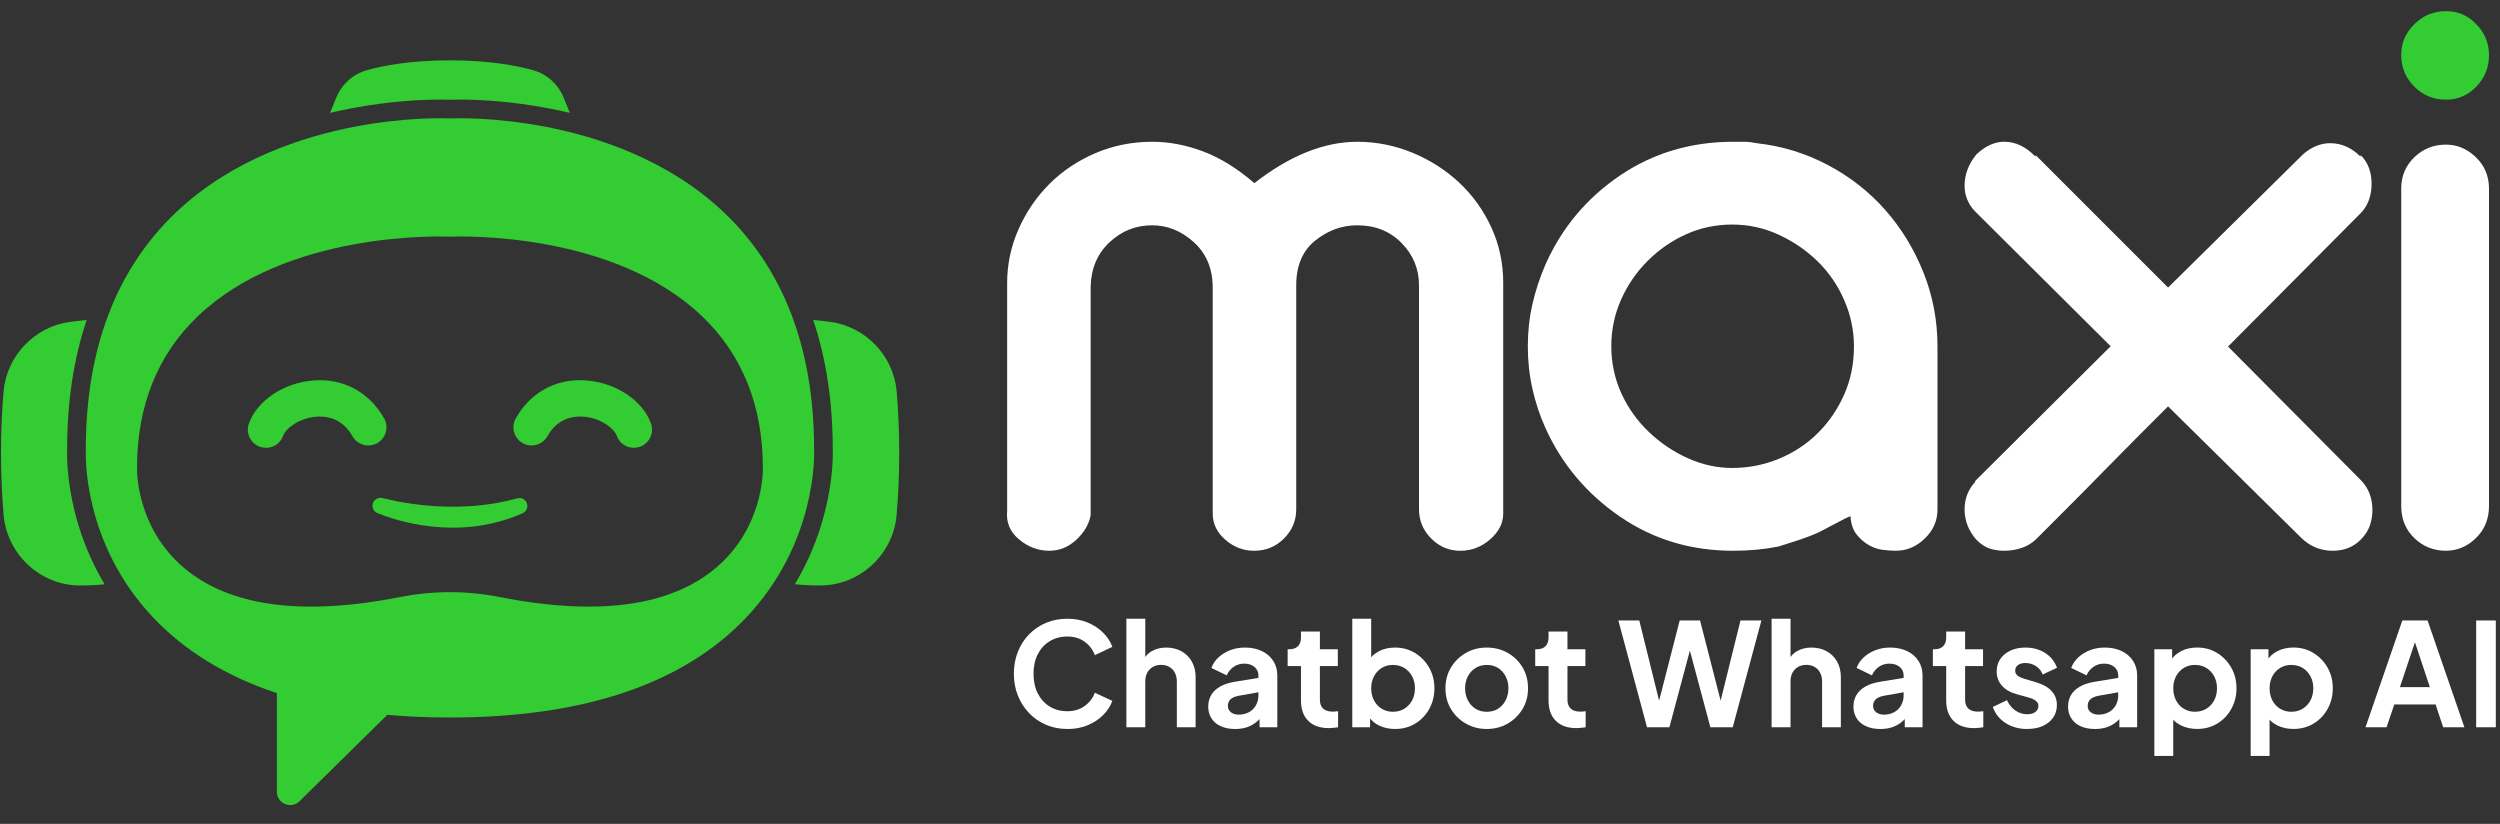 <svg xmlns="http://www.w3.org/2000/svg" width="352" height="116" viewBox="0 0 352 116" fill="none"><rect x="0" y="0" width="352" height="116" fill="#333333" stroke="none"/><g clip-path="url(#clip0_250_217)"><path d="M150.278 102.64C149.201 102.64 148.206 102.444 147.291 102.054C146.377 101.664 145.583 101.118 144.909 100.419C144.236 99.719 143.709 98.899 143.326 97.956C142.943 97.013 142.752 95.986 142.752 94.868C142.752 93.75 142.941 92.717 143.317 91.77C143.692 90.822 144.222 90 144.902 89.307C145.581 88.615 146.377 88.076 147.284 87.693C148.192 87.311 149.191 87.119 150.281 87.119C151.37 87.119 152.322 87.301 153.178 87.665C154.033 88.029 154.757 88.509 155.347 89.109C155.938 89.707 156.363 90.364 156.619 91.077L154.156 92.247C153.873 91.479 153.395 90.85 152.724 90.359C152.051 89.867 151.238 89.622 150.283 89.622C149.328 89.622 148.511 89.844 147.79 90.288C147.069 90.732 146.512 91.344 146.115 92.124C145.718 92.904 145.519 93.819 145.519 94.87C145.519 95.922 145.718 96.839 146.115 97.626C146.512 98.412 147.069 99.029 147.79 99.474C148.511 99.918 149.34 100.14 150.283 100.14C151.226 100.14 152.053 99.894 152.724 99.403C153.398 98.911 153.875 98.29 154.156 97.536L156.619 98.687C156.363 99.4 155.938 100.055 155.347 100.655C154.754 101.255 154.031 101.735 153.178 102.099C152.322 102.463 151.358 102.645 150.281 102.645L150.278 102.64Z" fill="white"></path><path d="M158.594 102.398V87.118H161.257V93.576L160.893 93.194C161.149 92.534 161.569 92.033 162.155 91.691C162.741 91.348 163.424 91.176 164.204 91.176C164.984 91.176 165.728 91.35 166.355 91.7C166.981 92.05 167.468 92.537 167.817 93.163C168.167 93.789 168.342 94.512 168.342 95.332V102.396H165.698V95.956C165.698 95.472 165.603 95.056 165.414 94.706C165.225 94.356 164.967 94.087 164.637 93.898C164.306 93.709 163.921 93.614 163.476 93.614C163.032 93.614 162.661 93.709 162.325 93.898C161.99 94.087 161.728 94.356 161.538 94.706C161.349 95.056 161.255 95.474 161.255 95.956V102.396H158.592L158.594 102.398Z" fill="white"></path><path d="M173.912 102.643C173.144 102.643 172.475 102.515 171.903 102.26C171.331 102.005 170.889 101.638 170.582 101.159C170.272 100.681 170.119 100.126 170.119 99.493C170.119 98.859 170.256 98.346 170.532 97.867C170.809 97.389 171.23 96.988 171.794 96.666C172.359 96.343 173.073 96.116 173.933 95.981L177.506 95.395V97.413L174.439 97.959C173.914 98.053 173.524 98.219 173.269 98.453C173.014 98.689 172.886 99.001 172.886 99.391C172.886 99.781 173.03 100.067 173.321 100.289C173.609 100.511 173.971 100.622 174.401 100.622C174.951 100.622 175.441 100.504 175.864 100.27C176.287 100.034 176.613 99.708 176.842 99.292C177.071 98.876 177.185 98.424 177.185 97.94V95.095C177.185 94.624 177.003 94.23 176.639 93.913C176.275 93.597 175.79 93.438 175.185 93.438C174.621 93.438 174.12 93.594 173.682 93.901C173.245 94.211 172.926 94.608 172.723 95.092L170.563 94.043C170.778 93.464 171.118 92.963 171.582 92.54C172.045 92.117 172.593 91.784 173.226 91.541C173.86 91.297 174.545 91.177 175.285 91.177C176.185 91.177 176.979 91.342 177.667 91.671C178.352 92.001 178.888 92.462 179.271 93.053C179.654 93.646 179.845 94.324 179.845 95.092V102.399H177.343V100.523L177.908 100.502C177.624 100.96 177.286 101.35 176.889 101.671C176.492 101.995 176.048 102.236 175.556 102.399C175.065 102.56 174.517 102.643 173.912 102.643Z" fill="white"></path><path d="M187.093 102.519C185.855 102.519 184.893 102.179 184.208 101.501C183.522 100.82 183.177 99.863 183.177 98.625V93.78H181.301V91.419H181.502C182.041 91.419 182.454 91.278 182.743 90.996C183.031 90.713 183.177 90.304 183.177 89.765V88.917H185.841V91.419H188.364V93.78H185.841V98.483C185.841 98.847 185.904 99.156 186.032 99.412C186.16 99.667 186.363 99.863 186.637 99.998C186.914 100.132 187.266 100.198 187.696 100.198C187.79 100.198 187.901 100.191 188.029 100.177C188.157 100.163 188.282 100.151 188.402 100.137V102.399C188.213 102.425 187.998 102.453 187.757 102.479C187.514 102.505 187.294 102.519 187.091 102.519H187.093Z" fill="white"></path><path d="M196.418 102.64C195.624 102.64 194.894 102.484 194.227 102.177C193.561 101.867 193.034 101.409 192.642 100.804L192.904 100.279V102.399H190.401V87.119H193.065V93.599L192.661 93.053C193.036 92.462 193.549 91.999 194.194 91.671C194.839 91.34 195.586 91.177 196.435 91.177C197.47 91.177 198.405 91.432 199.24 91.945C200.074 92.457 200.735 93.143 201.227 94.003C201.718 94.865 201.964 95.834 201.964 96.909C201.964 97.985 201.723 98.942 201.239 99.816C200.754 100.69 200.095 101.381 199.261 101.884C198.427 102.387 197.477 102.64 196.416 102.64H196.418ZM196.115 100.218C196.72 100.218 197.257 100.076 197.72 99.795C198.183 99.511 198.552 99.121 198.821 98.625C199.091 98.126 199.225 97.555 199.225 96.909C199.225 96.264 199.091 95.711 198.821 95.215C198.552 94.716 198.186 94.327 197.72 94.045C197.257 93.762 196.72 93.622 196.115 93.622C195.511 93.622 195.014 93.764 194.551 94.045C194.088 94.329 193.724 94.719 193.462 95.215C193.199 95.714 193.067 96.279 193.067 96.909C193.067 97.54 193.199 98.126 193.462 98.625C193.724 99.124 194.088 99.514 194.551 99.795C195.014 100.078 195.537 100.218 196.115 100.218Z" fill="white"></path><path d="M209.335 102.643C208.271 102.643 207.3 102.394 206.419 101.896C205.537 101.397 204.833 100.719 204.308 99.856C203.784 98.996 203.521 98.013 203.521 96.91C203.521 95.806 203.784 94.823 204.308 93.963C204.833 93.103 205.532 92.422 206.407 91.924C207.281 91.425 208.257 91.177 209.332 91.177C210.408 91.177 211.405 91.425 212.279 91.924C213.153 92.422 213.851 93.098 214.368 93.951C214.886 94.806 215.146 95.792 215.146 96.907C215.146 98.023 214.883 98.994 214.359 99.854C213.834 100.714 213.135 101.395 212.26 101.893C211.386 102.392 210.41 102.64 209.335 102.64V102.643ZM209.335 100.22C209.94 100.22 210.469 100.079 210.918 99.797C211.369 99.514 211.726 99.121 211.988 98.616C212.251 98.11 212.383 97.543 212.383 96.91C212.383 96.276 212.251 95.712 211.988 95.215C211.726 94.717 211.369 94.327 210.918 94.046C210.467 93.762 209.94 93.623 209.335 93.623C208.73 93.623 208.217 93.764 207.761 94.046C207.302 94.329 206.943 94.719 206.681 95.215C206.419 95.714 206.286 96.279 206.286 96.91C206.286 97.541 206.419 98.11 206.681 98.616C206.943 99.119 207.302 99.514 207.761 99.797C208.219 100.081 208.744 100.22 209.335 100.22Z" fill="white"></path><path d="M221.951 102.519C220.713 102.519 219.751 102.179 219.066 101.501C218.381 100.82 218.036 99.863 218.036 98.625V93.78H216.159V91.419H216.36C216.899 91.419 217.313 91.278 217.601 90.996C217.889 90.713 218.036 90.304 218.036 89.765V88.917H220.699V91.419H223.223V93.78H220.699V98.483C220.699 98.847 220.763 99.156 220.89 99.412C221.018 99.667 221.221 99.863 221.495 99.998C221.772 100.132 222.124 100.198 222.554 100.198C222.649 100.198 222.76 100.191 222.887 100.177C223.015 100.163 223.14 100.151 223.261 100.137V102.399C223.072 102.425 222.857 102.453 222.615 102.479C222.372 102.505 222.152 102.519 221.949 102.519H221.951Z" fill="white"></path><path d="M231.9 102.399L227.864 87.362H230.811L233.98 100.18H233.212L236.501 87.362H239.368L242.657 100.18H241.889L245.058 87.362H248.005L243.969 102.399H240.821L237.491 89.945H238.38L235.05 102.399H231.902H231.9Z" fill="white"></path><path d="M249.441 102.398V87.118H252.107V93.576L251.743 93.194C251.998 92.534 252.419 92.033 253.005 91.691C253.591 91.348 254.274 91.176 255.054 91.176C255.834 91.176 256.578 91.35 257.204 91.7C257.831 92.05 258.317 92.537 258.667 93.163C259.017 93.789 259.192 94.512 259.192 95.332V102.396H256.547V95.956C256.547 95.472 256.453 95.056 256.264 94.706C256.075 94.356 255.817 94.087 255.486 93.898C255.155 93.709 254.77 93.614 254.326 93.614C253.882 93.614 253.511 93.709 253.175 93.898C252.84 94.087 252.577 94.356 252.388 94.706C252.199 95.056 252.105 95.474 252.105 95.956V102.396H249.439L249.441 102.398Z" fill="white"></path><path d="M264.759 102.643C263.991 102.643 263.322 102.515 262.751 102.26C262.179 102.005 261.737 101.638 261.43 101.159C261.12 100.681 260.966 100.126 260.966 99.493C260.966 98.859 261.103 98.346 261.38 97.867C261.656 97.389 262.077 96.988 262.642 96.666C263.207 96.343 263.92 96.116 264.78 95.981L268.353 95.395V97.413L265.286 97.959C264.762 98.053 264.372 98.219 264.114 98.453C263.859 98.689 263.731 99.001 263.731 99.391C263.731 99.781 263.875 100.067 264.166 100.289C264.457 100.511 264.816 100.622 265.246 100.622C265.797 100.622 266.286 100.504 266.709 100.27C267.132 100.034 267.458 99.708 267.687 99.292C267.916 98.876 268.03 98.424 268.03 97.94V95.095C268.03 94.624 267.848 94.23 267.484 93.913C267.12 93.597 266.636 93.438 266.031 93.438C265.466 93.438 264.965 93.594 264.528 93.901C264.09 94.211 263.771 94.608 263.568 95.092L261.408 94.043C261.623 93.464 261.964 92.963 262.427 92.54C262.89 92.117 263.438 91.784 264.072 91.541C264.705 91.297 265.39 91.177 266.13 91.177C267.03 91.177 267.827 91.342 268.512 91.671C269.197 92.001 269.734 92.462 270.116 93.053C270.499 93.646 270.693 94.324 270.693 95.092V102.399H268.19V100.523L268.755 100.502C268.472 100.96 268.134 101.35 267.737 101.671C267.34 101.995 266.895 102.236 266.404 102.399C265.912 102.56 265.364 102.643 264.759 102.643Z" fill="white"></path><path d="M277.941 102.519C276.702 102.519 275.741 102.179 275.055 101.501C274.37 100.82 274.025 99.863 274.025 98.625V93.78H272.149V91.419H272.349C272.888 91.419 273.302 91.278 273.59 90.996C273.878 90.713 274.025 90.304 274.025 89.765V88.917H276.688V91.419H279.212V93.78H276.688V98.483C276.688 98.847 276.752 99.156 276.88 99.412C277.007 99.667 277.208 99.863 277.485 99.998C277.761 100.132 278.113 100.198 278.543 100.198C278.638 100.198 278.749 100.191 278.876 100.177C279.004 100.163 279.129 100.151 279.25 100.137V102.399C279.061 102.425 278.846 102.453 278.605 102.479C278.361 102.505 278.141 102.519 277.938 102.519H277.941Z" fill="white"></path><path d="M285.448 102.643C284.276 102.643 283.258 102.364 282.39 101.806C281.523 101.248 280.92 100.49 280.585 99.535L282.584 98.588C282.868 99.207 283.26 99.691 283.766 100.041C284.269 100.391 284.831 100.565 285.451 100.565C285.921 100.565 286.299 100.457 286.58 100.242C286.864 100.027 287.003 99.743 287.003 99.393C287.003 99.178 286.946 98.999 286.831 98.859C286.717 98.717 286.566 98.597 286.377 98.495C286.188 98.394 285.973 98.311 285.732 98.243L283.936 97.737C283.021 97.481 282.324 97.075 281.847 96.515C281.369 95.957 281.131 95.3 281.131 94.547C281.131 93.873 281.303 93.285 281.646 92.781C281.989 92.276 282.466 91.883 283.078 91.6C283.69 91.316 284.394 91.177 285.188 91.177C286.223 91.177 287.14 91.425 287.934 91.924C288.728 92.422 289.293 93.122 289.628 94.022L287.61 94.97C287.421 94.471 287.107 94.079 286.663 93.788C286.219 93.5 285.72 93.353 285.169 93.353C284.725 93.353 284.375 93.45 284.12 93.646C283.865 93.842 283.737 94.107 283.737 94.443C283.737 94.632 283.792 94.799 283.898 94.946C284.007 95.095 284.158 95.215 284.352 95.31C284.545 95.404 284.772 95.492 285.028 95.572L286.783 96.097C287.684 96.366 288.381 96.77 288.872 97.307C289.364 97.846 289.61 98.505 289.61 99.285C289.61 99.944 289.435 100.525 289.085 101.031C288.735 101.537 288.251 101.929 287.632 102.212C287.013 102.496 286.285 102.635 285.453 102.635L285.448 102.643Z" fill="white"></path><path d="M294.976 102.643C294.208 102.643 293.539 102.515 292.968 102.26C292.396 102.005 291.954 101.638 291.647 101.159C291.337 100.681 291.183 100.126 291.183 99.493C291.183 98.859 291.32 98.346 291.597 97.867C291.873 97.389 292.294 96.988 292.859 96.666C293.424 96.343 294.137 96.116 294.997 95.981L298.57 95.395V97.413L295.503 97.959C294.979 98.053 294.589 98.219 294.331 98.453C294.076 98.689 293.948 99.001 293.948 99.391C293.948 99.781 294.092 100.067 294.383 100.289C294.674 100.511 295.033 100.622 295.463 100.622C296.014 100.622 296.503 100.504 296.926 100.27C297.349 100.034 297.675 99.708 297.904 99.292C298.133 98.876 298.247 98.424 298.247 97.94V95.095C298.247 94.624 298.065 94.23 297.701 93.913C297.337 93.597 296.853 93.438 296.248 93.438C295.683 93.438 295.182 93.594 294.745 93.901C294.307 94.211 293.988 94.608 293.785 95.092L291.625 94.043C291.84 93.464 292.181 92.963 292.644 92.54C293.107 92.117 293.655 91.784 294.289 91.541C294.922 91.297 295.607 91.177 296.347 91.177C297.247 91.177 298.044 91.342 298.729 91.671C299.414 92.001 299.951 92.462 300.333 93.053C300.716 93.646 300.91 94.324 300.91 95.092V102.399H298.407V100.523L298.972 100.502C298.689 100.96 298.351 101.35 297.954 101.671C297.557 101.995 297.112 102.236 296.621 102.399C296.129 102.56 295.581 102.643 294.976 102.643Z" fill="white"></path><path d="M303.332 106.434V91.416H305.835V93.595L305.594 93.049C305.969 92.458 306.482 91.995 307.127 91.667C307.772 91.336 308.519 91.173 309.368 91.173C310.403 91.173 311.338 91.428 312.173 91.941C313.007 92.454 313.668 93.139 314.16 93.999C314.651 94.862 314.897 95.831 314.897 96.906C314.897 97.981 314.654 98.938 314.169 99.812C313.685 100.687 313.026 101.377 312.191 101.88C311.357 102.383 310.407 102.636 309.346 102.636C308.552 102.636 307.822 102.48 307.156 102.173C306.489 101.866 305.962 101.405 305.57 100.8L305.993 100.276V106.431H303.33L303.332 106.434ZM309.044 100.216C309.649 100.216 310.183 100.075 310.648 99.793C311.111 99.51 311.48 99.12 311.75 98.624C312.019 98.125 312.154 97.553 312.154 96.908C312.154 96.263 312.019 95.71 311.75 95.214C311.48 94.715 311.114 94.325 310.648 94.044C310.185 93.76 309.649 93.621 309.044 93.621C308.439 93.621 307.943 93.763 307.479 94.044C307.016 94.328 306.652 94.718 306.39 95.214C306.128 95.712 305.995 96.277 305.995 96.908C305.995 97.539 306.125 98.125 306.39 98.624C306.652 99.122 307.016 99.512 307.479 99.793C307.943 100.077 308.465 100.216 309.044 100.216Z" fill="white"></path><path d="M316.894 106.434V91.416H319.397V93.595L319.153 93.049C319.529 92.458 320.042 91.995 320.687 91.667C321.332 91.336 322.079 91.173 322.927 91.173C323.962 91.173 324.898 91.428 325.732 91.941C326.566 92.454 327.228 93.139 327.719 93.999C328.211 94.862 328.457 95.831 328.457 96.906C328.457 97.981 328.213 98.938 327.731 99.812C327.247 100.687 326.587 101.377 325.753 101.88C324.919 102.383 323.972 102.636 322.908 102.636C322.114 102.636 321.384 102.48 320.718 102.173C320.051 101.866 319.524 101.405 319.132 100.8L319.555 100.276V106.431H316.889L316.894 106.434ZM322.606 100.216C323.211 100.216 323.747 100.075 324.21 99.793C324.673 99.51 325.042 99.12 325.309 98.624C325.578 98.125 325.713 97.553 325.713 96.908C325.713 96.263 325.578 95.71 325.309 95.214C325.04 94.715 324.673 94.325 324.21 94.044C323.747 93.76 323.211 93.621 322.606 93.621C322.001 93.621 321.507 93.763 321.041 94.044C320.578 94.328 320.214 94.718 319.952 95.214C319.69 95.712 319.56 96.277 319.56 96.908C319.56 97.539 319.69 98.125 319.952 98.624C320.214 99.122 320.578 99.512 321.041 99.793C321.504 100.077 322.027 100.216 322.606 100.216Z" fill="white"></path><path d="M333.062 102.399L338.249 87.362H341.801L346.988 102.399H344.001L342.931 99.19H337.118L336.028 102.399H333.06H333.062ZM337.907 96.746H342.125L339.641 89.279H340.409L337.907 96.746Z" fill="white"></path><path d="M348.645 102.399V87.362H351.41V102.399H348.645Z" fill="white"></path><path d="M162.238 19.962C164.613 19.962 167.009 20.418 169.424 21.33C171.839 22.242 174.233 23.729 176.61 25.787C181.599 21.904 186.429 19.962 191.103 19.962C193.795 19.962 196.39 20.479 198.885 21.51C201.378 22.542 203.576 23.951 205.476 25.733C207.376 27.519 208.881 29.62 209.989 32.04C211.098 34.46 211.653 37.054 211.653 39.831V72.312C211.653 73.661 211.039 74.869 209.814 75.942C208.59 77.012 207.187 77.549 205.606 77.549C204.025 77.549 202.661 76.974 201.515 75.823C200.369 74.675 199.795 73.304 199.795 71.716V40.174C199.795 37.874 198.98 35.889 197.349 34.223C195.719 32.557 193.634 31.723 191.092 31.723C188.946 31.723 186.977 32.437 185.191 33.866C183.402 35.296 182.509 37.397 182.509 40.174V71.716C182.509 73.304 181.934 74.673 180.786 75.823C179.638 76.974 178.234 77.549 176.57 77.549C175.065 77.549 173.718 77.033 172.532 76.001C171.345 74.968 170.75 73.739 170.75 72.309V40.171C170.672 37.633 169.762 35.589 168.023 34.041C166.284 32.493 164.348 31.721 162.217 31.721C159.924 31.721 157.93 32.515 156.231 34.1C154.532 35.688 153.643 37.751 153.565 40.289V72.546C153.327 73.817 152.656 74.968 151.545 75.998C150.434 77.029 149.17 77.546 147.745 77.546C146.162 77.546 144.734 77.01 143.468 75.939C142.201 74.869 141.646 73.541 141.807 71.955V39.831C141.807 37.215 142.341 34.696 143.409 32.276C144.477 29.859 145.923 27.736 147.745 25.912C149.567 24.088 151.724 22.639 154.22 21.569C156.713 20.498 159.386 19.962 162.238 19.962Z" fill="white"></path><path d="M247.345 20.163C250.914 20.557 254.262 21.588 257.396 23.251C260.527 24.915 263.223 27.035 265.482 29.608C267.741 32.184 269.526 35.114 270.835 38.399C272.144 41.686 272.799 45.15 272.799 48.794V71.724C272.799 73.307 272.203 74.675 271.012 75.821C269.821 76.97 268.474 77.544 266.966 77.544C266.411 77.544 265.794 77.504 265.121 77.423C264.445 77.343 263.79 77.123 263.157 76.766C262.524 76.409 261.947 75.913 261.432 75.28C260.917 74.647 260.619 73.775 260.541 72.664C260.144 72.822 259.43 73.179 258.4 73.734C257.37 74.29 256.616 74.687 256.141 74.923C255.269 75.32 254.357 75.677 253.404 75.994C252.452 76.31 251.462 76.627 250.432 76.944C248.449 77.345 246.31 77.546 244.011 77.546C238.066 77.546 232.753 75.942 228.077 72.728C223.4 69.514 219.912 65.371 217.613 60.295C216.819 58.551 216.207 56.708 215.77 54.763C215.332 52.819 215.117 50.817 215.117 48.754C215.117 46.691 215.335 44.708 215.77 42.806C216.204 40.904 216.821 39.037 217.615 37.213C219.914 32.059 223.402 27.892 228.081 24.721C232.758 21.55 238.07 19.962 244.018 19.962H245.682C246.157 19.962 246.715 20.03 247.348 20.163H247.345ZM243.895 65.889C246.197 65.889 248.399 65.454 250.503 64.58C252.606 63.708 254.43 62.498 255.978 60.95C257.526 59.402 258.755 57.599 259.669 55.536C260.581 53.473 261.037 51.212 261.037 48.752C261.037 46.53 260.581 44.368 259.669 42.267C258.755 40.166 257.504 38.342 255.919 36.794C254.331 35.246 252.506 33.999 250.443 33.047C248.38 32.094 246.197 31.617 243.895 31.617C241.594 31.617 239.429 32.073 237.406 32.985C235.381 33.897 233.576 35.147 231.99 36.733C230.402 38.319 229.152 40.143 228.24 42.206C227.325 44.269 226.871 46.45 226.871 48.752C226.871 51.053 227.346 53.353 228.301 55.416C229.253 57.479 230.544 59.284 232.17 60.83C233.795 62.377 235.622 63.606 237.645 64.518C239.668 65.43 241.752 65.887 243.895 65.887V65.889Z" fill="white"></path><path d="M324.291 21.707C325.477 20.677 326.746 20.162 328.093 20.162C329.679 20.162 331.104 20.795 332.373 22.064V21.825C333.403 22.856 333.918 24.203 333.918 25.866C333.918 27.53 333.403 28.995 332.373 30.025L313.706 48.795L332.373 67.568C333.481 68.676 334.036 70.101 334.036 71.843C334.036 72.556 333.916 73.268 333.679 73.981C333.441 74.695 333.006 75.369 332.37 76.002C331.34 77.032 330.033 77.547 328.447 77.547C326.703 77.547 325.198 76.914 323.929 75.645L305.265 57.218C303.838 58.645 302.333 60.15 300.747 61.736C299.161 63.322 297.576 64.926 295.992 66.549C294.407 68.175 292.821 69.78 291.236 71.363C289.65 72.949 288.145 74.454 286.72 75.881C286.164 76.437 285.491 76.853 284.697 77.129C283.903 77.408 283.071 77.545 282.201 77.545C281.488 77.545 280.814 77.446 280.179 77.247C279.545 77.049 278.912 76.633 278.276 75.997C277.166 74.728 276.613 73.301 276.613 71.713C276.613 70.208 277.128 68.898 278.158 67.788H278.04L297.179 48.751L278.04 29.713C277.088 28.683 276.613 27.492 276.613 26.145C276.613 24.559 277.168 23.092 278.276 21.743C279.543 20.552 280.852 19.956 282.201 19.956C283.785 19.956 285.252 20.658 286.599 22.059V21.823L305.265 40.489L324.288 21.705L324.291 21.707Z" fill="white"></path><path d="M350.453 7.744C350.453 9.485 349.857 10.969 348.668 12.196C347.48 13.422 346.055 14.034 344.391 14.034C342.647 14.034 341.161 13.422 339.934 12.196C338.708 10.969 338.094 9.485 338.094 7.744C338.094 6.002 338.708 4.639 339.934 3.412C341.161 2.186 342.647 1.571 344.391 1.571C346.135 1.571 347.48 2.186 348.668 3.412C349.857 4.639 350.453 6.082 350.453 7.744Z" fill="#33CC33"></path><path d="M344.391 77.545C342.647 77.545 341.161 76.952 339.934 75.763C338.708 74.574 338.094 73.069 338.094 71.245V26.544C338.094 24.8 338.708 23.335 339.934 22.146C341.161 20.958 342.647 20.362 344.391 20.362C345.974 20.362 347.383 20.958 348.609 22.146C349.836 23.335 350.45 24.803 350.45 26.544V71.245C350.45 73.069 349.836 74.574 348.609 75.763C347.383 76.952 345.974 77.545 344.391 77.545Z" fill="white"></path><path d="M53.837 70.123C56.945 70.906 64.795 72.409 72.846 70.163C73.555 69.965 74.257 70.501 74.257 71.236C74.257 71.676 73.997 72.075 73.595 72.255C64.547 76.291 55.652 73.269 53.143 72.25C52.72 72.078 52.446 71.666 52.446 71.213C52.446 70.483 53.133 69.946 53.84 70.126L53.837 70.123Z" fill="#33CC33"></path><path d="M46.469 15.897C47.459 15.659 48.414 15.456 49.322 15.281C55.01 14.184 59.689 14.021 61.971 14.021C62.633 14.021 63.106 14.035 63.354 14.045C63.599 14.035 64.075 14.021 64.736 14.021C67.019 14.021 71.7 14.184 77.386 15.281C78.291 15.456 79.246 15.659 80.236 15.895L79.357 13.742C78.579 11.84 77.008 10.431 75.049 9.881C72.802 9.25 68.947 8.496 63.354 8.496C57.76 8.496 53.906 9.25 51.661 9.881C49.7 10.434 48.131 11.84 47.353 13.742L46.474 15.895L46.469 15.897Z" fill="#33CC33"></path><path d="M111.913 82.256C113.055 82.374 114.241 82.433 115.458 82.433H115.534C121.089 82.421 125.799 78.033 126.253 72.439C126.73 66.562 126.73 60.74 126.253 55.132C125.825 50.099 121.876 45.97 116.864 45.316C116.091 45.214 115.3 45.127 114.501 45.056C116.32 50.472 117.244 56.552 117.252 63.162C117.28 63.961 117.325 67.467 116.12 72.163C115.404 74.956 114.376 77.657 113.064 80.195C112.703 80.895 112.32 81.58 111.916 82.253L111.913 82.256Z" fill="#33CC33"></path><path d="M0.504 72.443C0.958 78.036 5.668 82.425 11.223 82.436H11.299C12.476 82.436 13.627 82.38 14.735 82.269C14.322 81.581 13.932 80.879 13.565 80.165C12.266 77.632 11.249 74.936 10.545 72.147C9.366 67.473 9.42 63.964 9.451 63.156C9.458 56.551 10.382 50.475 12.199 45.062C11.42 45.132 10.647 45.218 9.891 45.317C4.881 45.974 0.932 50.102 0.502 55.133C0.025 60.738 0.025 66.564 0.502 72.441L0.504 72.443Z" fill="#33CC33"></path><path d="M89.249 63.053C88.176 63.053 87.209 62.374 86.843 61.365C86.479 60.363 84.664 58.87 82.197 58.669C82.032 58.655 81.864 58.648 81.698 58.648C80.3 58.648 78.362 59.127 77.081 61.415C76.63 62.221 75.774 62.722 74.848 62.722C74.413 62.722 73.981 62.608 73.6 62.396C72.369 61.706 71.929 60.146 72.62 58.915C74.536 55.493 77.832 53.529 81.658 53.529C81.973 53.529 82.294 53.544 82.615 53.569C86.767 53.907 90.485 56.396 91.654 59.619C92.134 60.945 91.449 62.415 90.123 62.894C89.842 62.996 89.549 63.048 89.251 63.048L89.249 63.053Z" fill="#33CC33"></path><path d="M37.452 63.052C37.154 63.052 36.861 63 36.58 62.899C35.937 62.665 35.424 62.197 35.136 61.578C34.848 60.959 34.815 60.264 35.048 59.621C36.218 56.398 39.935 53.909 44.087 53.571C44.406 53.545 44.73 53.531 45.044 53.531C48.873 53.531 52.167 55.495 54.086 58.917C54.776 60.148 54.334 61.71 53.105 62.398C52.724 62.61 52.292 62.724 51.857 62.724C50.931 62.724 50.075 62.223 49.624 61.417C48.343 59.13 46.406 58.65 45.007 58.65C44.841 58.65 44.673 58.657 44.508 58.671C42.041 58.872 40.224 60.365 39.862 61.367C39.496 62.376 38.529 63.055 37.459 63.055L37.452 63.052Z" fill="#33CC33"></path><path d="M21.576 86.96C26.057 91.688 31.875 95.238 38.983 97.587V111.472C38.983 113.138 40.992 113.98 42.178 112.81L54.53 100.649C57.342 100.9 60.284 101.025 63.354 101.025C82.138 101.025 96.156 96.308 105.013 87.002C114.992 76.519 114.662 64.101 114.624 63.215C114.619 49.107 110.342 37.895 101.915 29.893C94.043 22.421 83.96 19.226 76.887 17.862C69.592 16.454 64.044 16.643 63.354 16.674C62.664 16.643 57.115 16.454 49.82 17.862C42.748 19.226 32.662 22.421 24.793 29.893C16.366 37.895 12.088 49.103 12.084 63.21C12.041 64.12 11.663 76.493 21.579 86.96H21.576ZM19.291 65.897C19.294 57.142 22.177 49.949 27.855 44.523C40.33 32.606 61.815 33.258 63.351 33.322C64.887 33.26 86.373 32.606 98.848 44.523C104.529 49.949 107.409 57.14 107.412 65.897C107.423 66.443 107.456 74.331 100.785 79.967C96.492 83.595 90.499 85.412 82.887 85.412C79.104 85.412 74.921 84.963 70.351 84.062C65.707 83.148 61 83.148 56.357 84.062C42.587 86.773 32.347 85.395 25.922 79.967C19.249 74.331 19.284 66.443 19.296 65.897H19.291Z" fill="#33CC33"></path></g><defs><clipPath id="clip0_250_217"><rect width="351.463" height="116" fill="white"></rect></clipPath></defs></svg>